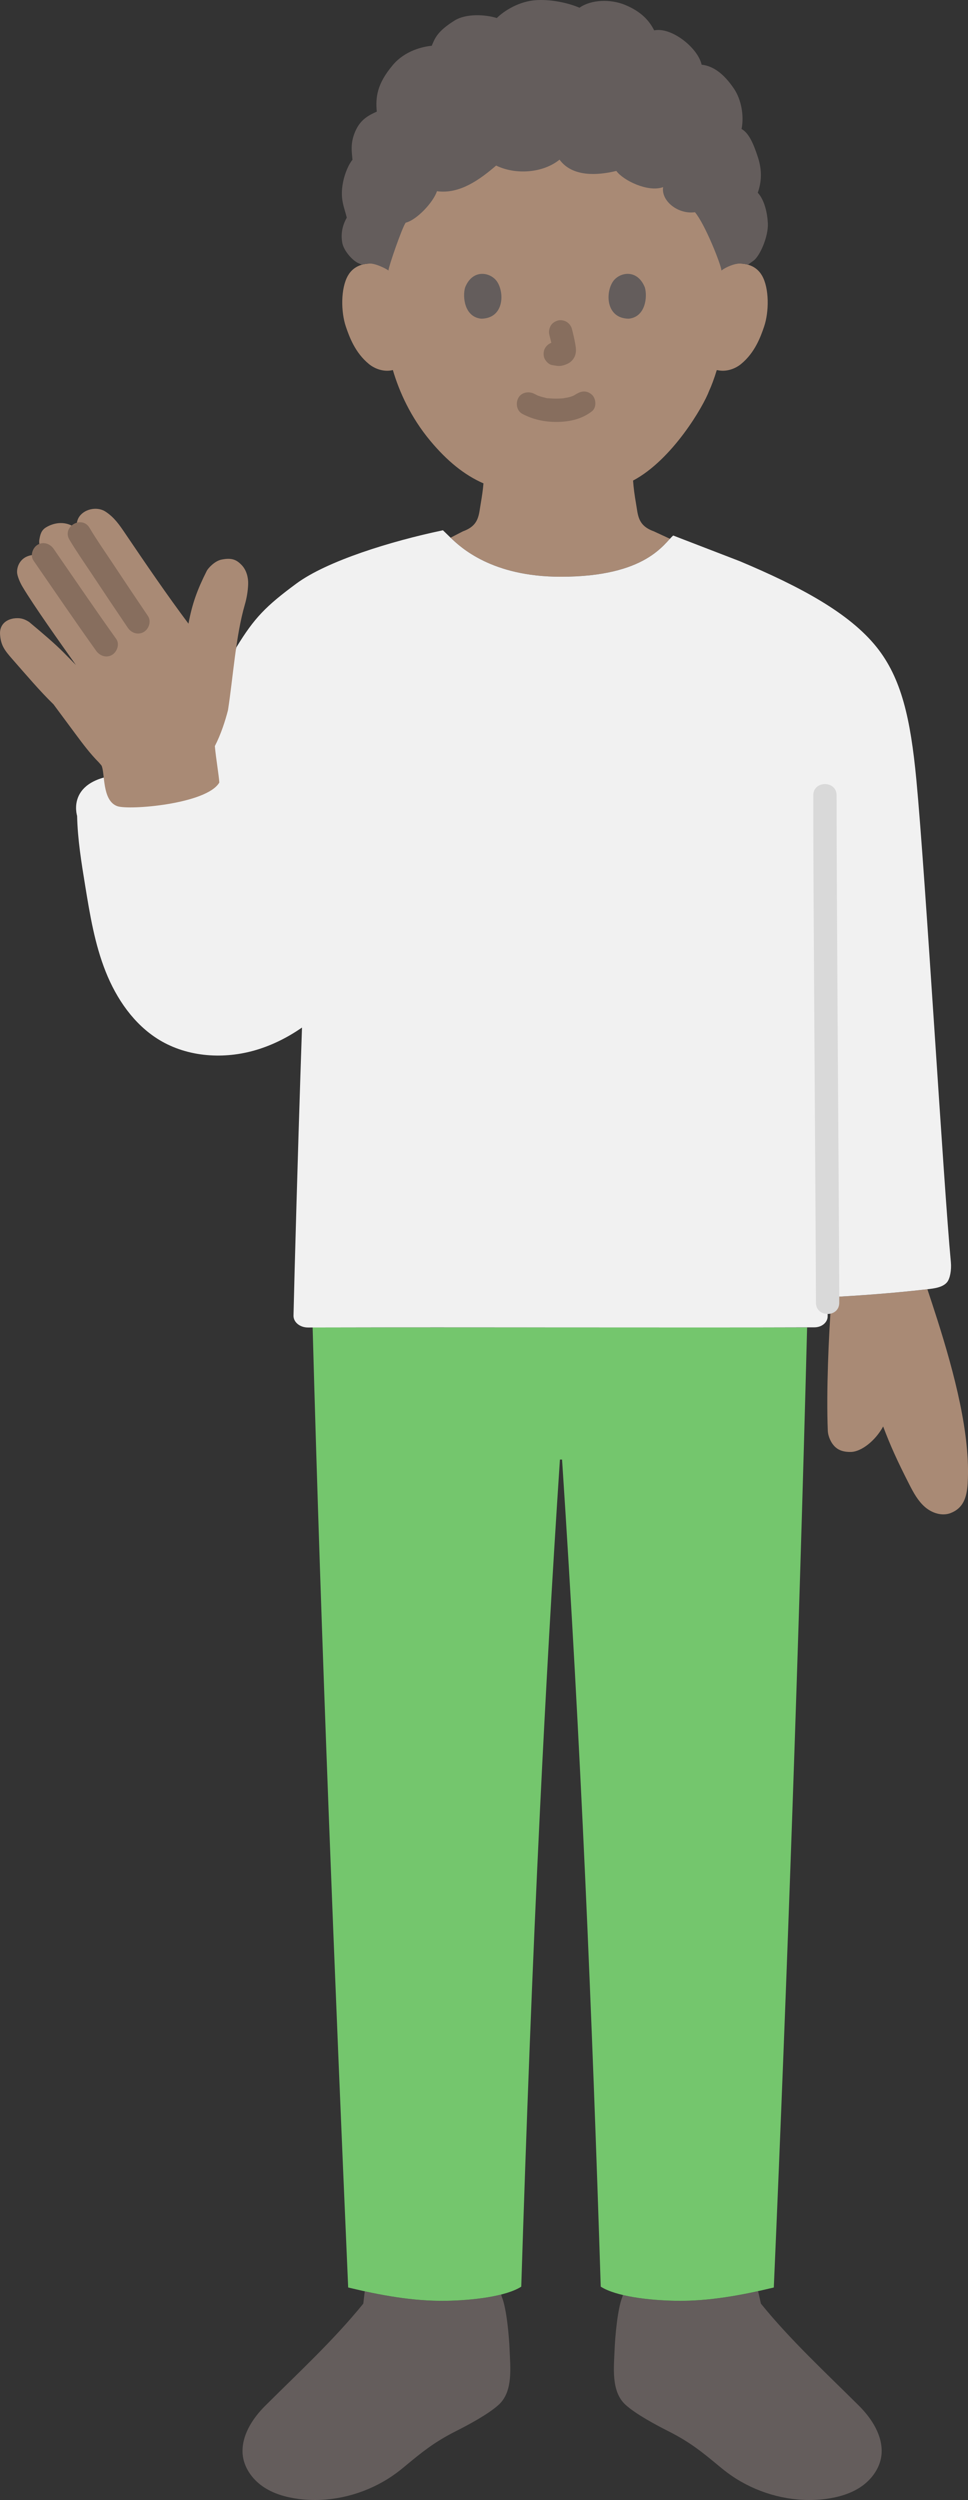 <?xml version="1.0" encoding="UTF-8"?><svg id="b" xmlns="http://www.w3.org/2000/svg" width="166.093" height="428.52" viewBox="0 0 166.093 428.52"><rect x="0" y="0" width="166.093" height="428.52" fill="#333333" stroke="none"/><defs><style>.d{fill:#d9d9d9;}.e{fill:#74c66d;}.f{fill:none;}.g{fill:#a98a75;}.h{fill:#876e5e;}.i{fill:#645d5c;}.j{fill:#f1f1f1;}</style></defs><g id="c"><path class="i" d="M86.087,393.659c.86,2.02,1.28,7.11,1.35,9.06.12,3.08.62,7.15-1.82,9.43-1.76,1.63-5.23,3.48-7.37,4.56-3.79,1.91-5.88,3.64-8.78,6.04-1.17.98-2.35,1.84-3.66,2.59-4.38,2.52-9.57,3.65-14.59,3-2.19-.29-4.39-.91-6.2-2.19-1.8-1.27-3.19-3.26-3.38-5.46-.26-3.13,1.64-6.1,3.87-8.32,5.72-5.69,11.78-11.28,16.83-17.51l.25-2.11c4.56.99,9.23,1.7,13.89,1.63,3.13-.05,6.71-.37,9.52-1.09l.09.37Z"/><path class="i" d="M106.877,393.379c2.75.65,6.16.96,9.16,1,4.72.07,9.43-.65,14.04-1.66l.48,2.14c5.05,6.23,11.11,11.82,16.83,17.51,2.23,2.22,4.13,5.19,3.87,8.32-.19,2.2-1.58,4.19-3.38,5.46-1.81,1.28-4.01,1.9-6.2,2.19-5.02.65-10.21-.48-14.59-3-1.31-.75-2.49-1.61-3.66-2.59-2.9-2.4-4.99-4.13-8.78-6.04-2.14-1.08-5.61-2.93-7.37-4.56-2.44-2.28-1.94-6.35-1.82-9.43.07-1.95.49-7.04,1.35-9.06l.07-.28Z"/><path class="g" d="M160.807,226.136c-.566-1.781-1.135-3.507-1.683-5.151-.254.027-.501.052-.732.08-4.486.514-10.433.992-15.715,1.261-.502,6.739-.907,16.235-.64,22.899.04,1.01.58,2.2,1.34,2.86.56.5,1.4.83,2.68.79,1.689-.06,4.078-1.819,5.479-4.367,1.19,3.169,2.385,5.832,4.5,9.969.717,1.402,1.491,2.821,2.684,3.848,1.193,1.027,2.906,1.593,4.377,1.032,2.2-.839,2.788-2.704,2.936-5.054.525-8.371-2.311-19.002-5.224-28.167Z"/><path class="g" d="M130.748,47.239c-.424-.735-1.409-1.987-3.723-2.068-1.064-.037-2.306.295-3.229,1.182,0,0,1.204-7.326-2.233-14.448-3.252-6.738-10.657-13.293-27.166-13.293-33.96,0-27.741,27.741-27.741,27.741-.922-.886-2.165-1.219-3.229-1.182-2.314.082-3.299,1.333-3.723,2.068-1.265,2.194-1.212,6.237-.362,8.738.601,1.771,1.587,4.481,3.961,6.424,1.053.861,2.64,1.407,4.107,1.029,1.076,3.654,3.024,8.064,6.445,12.159,2.811,3.364,5.772,5.816,9.101,7.267-.097,1.132-.255,2.21-.456,3.378-.365,2.02-.243,3.82-3.054,4.836-.056.021-.932.48-2.13,1.094,1.844,1.79,7.183,6.696,18.9,6.696,13.193,0,16.951-4.58,18.733-6.507-1.521-.706-2.712-1.259-2.778-1.283-2.811-1.016-2.689-2.817-3.054-4.836-.229-1.334-.403-2.548-.493-3.86,6.753-3.578,12.093-12.774,13.058-15.395.33-.687.869-2.101,1.307-3.545.231.039.364.061.364.061,1.377.233,2.817-.295,3.796-1.096,2.375-1.943,3.36-4.653,3.961-6.424.849-2.501.903-6.544-.362-8.738Z"/><path class="i" d="M61.086,22.244c-.078.16-.152.328-.223.506-.751,1.878-.511,3.234-.383,4.638-.596.681-1.308,2.255-1.617,3.83-.567,2.893.184,4.198.638,6.085-.596,1.064-1.106,2.51-.766,4.34.241,1.294,1.702,3.021,2.808,3.489,0,0,.209.088.565.238.383-.109.82-.181,1.319-.199.849-.03,2.406.647,3.229,1.182,0-.6,2.348-7.374,2.951-8.182,1.893-.456,4.725-3.47,5.372-5.396,3.934.535,7.387-2.032,10.152-4.397,3.396,1.649,8.073,1.266,10.878-1.013,2.182,2.98,6.468,2.733,9.744,1.932,1.149,1.604,5.406,3.718,8.025,2.779-.356,2.389,2.583,4.701,5.467,4.301,1.741,2.068,4.446,8.92,4.55,9.977.861-.633,2.315-1.214,3.229-1.182.498.018.934.089,1.316.198.581-.417.943-.677.943-.677,1.106-.794,2.575-4.147,2.468-6.411-.086-1.819-.596-4.028-1.73-5.248.652-1.844.766-3.801.028-6.071-.786-2.417-1.574-4.17-2.808-4.851.442-2.178.003-4.99-1.319-6.936-1.745-2.567-3.56-3.872-5.532-4.085-.638-2.893-5.191-6.51-8.142-5.884-.794-1.563-2.113-3.18-5.006-4.371-2.473-1.018-5.787-.936-7.812.49-1.747-.756-4.566-1.433-7.251-1.312-3.142.141-5.787,1.929-6.936,3.078-2.093-.651-5.339-.76-7.219.411-3.007,1.872-3.404,3.064-3.943,4.34-1.475.142-4.566.804-6.666,3.291-2.78,3.291-2.978,5.574-2.766,7.999-1.482.663-2.713,1.362-3.564,3.111Z"/><path class="f" d="M114.202,6.414c-5.263-3.441-11.376-5.6-19.058-5.6-8.058,0-14.9,2.43-20.376,6.502-6.358,4.728-13.557,13.15-14.133,26.782-.138,3.258.277,6.991,1.262,10.779"/><path class="f" d="M128.412,44.877c.985-3.987,1.401-7.052,1.243-10.779-.485-11.489-5.48-19.277-11.009-24.272"/><path class="h" d="M89.647,70.952c1.834.968,3.806,1.385,5.881,1.372,2.179-.014,4.306-.475,6.042-1.828.829-.646.729-2.159,0-2.828-.88-.807-1.944-.689-2.828,0,.69-.538-.033-.007-.252.108-.169.089-.624.23.003.019-.161.054-.316.122-.478.174-.204.065-.41.121-.618.17-.223.052-.511.051-.72.136.207-.084.318-.038.017-.008-.131.013-.263.024-.394.032-.317.02-.634.028-.951.027-.284-.002-.568-.011-.852-.031-.13-.009-.26-.019-.39-.032-.074-.007-.148-.015-.222-.025-.157-.019-.097-.011.178.024-.093.056-.529-.095-.641-.119-.205-.045-.408-.098-.61-.158-.175-.052-.346-.115-.519-.174-.452-.155.417.2.008.007-.214-.101-.426-.206-.635-.317-.925-.488-2.217-.265-2.736.718-.488.924-.27,2.215.718,2.736h0Z"/><path class="h" d="M94.264,57.419c.244.932.479,1.879.619,2.833l-.071-.532c.017.131.024.26.011.391l.071-.532c-.009.061-.023.118-.043.176l.202-.478c-.018.041-.037.076-.062.113l.313-.405c-.029.035-.057.063-.093.091l.405-.313c-.072.046-.147.083-.224.119l.478-.202c-.124.052-.246.089-.378.11l.532-.071c-.119.014-.236.013-.355,0l.532.071c-.134-.019-.265-.051-.399-.069-.266-.083-.532-.095-.798-.036-.266.012-.514.091-.744.237-.415.243-.811.718-.919,1.195-.117.512-.091,1.087.202,1.541.26.403.695.852,1.195.919.353.048.696.136,1.056.152.577.025,1.105-.156,1.618-.394.645-.299,1.153-.91,1.325-1.603.147-.593.087-1.071-.014-1.666-.154-.913-.365-1.817-.6-2.712-.127-.483-.49-.944-.919-1.195s-1.061-.357-1.541-.202c-.484.157-.951.457-1.195.919-.253.48-.342,1.007-.202,1.541h0Z"/><path class="i" d="M79.812,49.251c-.473,1.537-.165,5.074,2.748,5.375,3.85-.023,4.054-4.299,2.759-6.309-1.061-1.646-4.181-2.331-5.506.934Z"/><path class="i" d="M110.64,49.251c.473,1.537.165,5.074-2.748,5.375-3.85-.023-4.055-4.299-2.759-6.31,1.061-1.646,4.181-2.33,5.507.935Z"/><path class="e" d="M92.668,309.914c-1.345,27.683-2.372,54.963-3.229,82.038-2.608,1.667-8.282,2.353-12.958,2.425-5.639.087-11.274-.968-16.739-2.283-2.29-52.556-4.649-111.082-6.099-164.574,22.092.072,57.378-.04,84.844.024-1.393,53.656-3.408,111.626-5.714,164.551-5.464,1.315-11.097,2.369-16.735,2.282-4.678-.072-10.355-.758-12.961-2.427-1.468-46.324-3.43-93.246-6.635-141.767h-.368c-1.332,20.162-2.449,40.049-3.405,59.731Z"/><path class="j" d="M40.581,110.919c3.029-4.964,4.997-7.002,10.274-10.891,5.277-3.889,16.23-7.259,25.026-9.109l.12-.025c.642.623,1.285,1.245,1.285,1.245,1.825,1.769,7.17,6.721,18.931,6.721,14.753,0,17.71-5.729,19.296-7.069.453.177.896.348.896.348l10.503,4.046c10.45,4.39,18.82,8.89,23.51,14.75,4.24,5.31,5.81,12.2,6.81,22.72,1.58,16.6,4.67,69.49,5.92,82.67.13,1.37-.14,2.86-.67,3.48-.88,1.03-2.74,1.1-4.09,1.26-4.678.536-10.944,1.033-16.388,1.295.005,1.262.007,2.361.007,3.276,0,1.04-1.01,1.88-2.27,1.88-22.29.08-58.87-.04-86.9.03-1.38,0-2.5-.91-2.48-2.04.161-7.388.821-30.254,1.186-41.233,0,0,.108-3.252.272-8.141-2.412,1.667-5.041,2.997-7.851,3.836-5.499,1.643-11.724,1.258-16.632-1.715-4.33-2.623-7.348-7.03-9.216-11.735s-2.696-9.748-3.511-14.744c-.645-3.952-1.291-7.919-1.377-11.922,0,0-2.241-6.932,9.092-7.154s18.256-21.778,18.256-21.778Z"/><path class="d" d="M139.547,136.329c0,11.082.076,22.164.142,33.246.077,12.835.166,25.671.241,38.506.03,5.071.06,10.142.073,15.214.007,2.574,4.007,2.578,4,0-.026-10.366-.105-20.732-.172-31.098-.083-13.035-.171-26.071-.233-39.106-.027-5.587-.051-11.174-.052-16.761,0-2.574-4-2.578-4,0h0Z"/><path class="g" d="M9.165,120.708c1.249,1.682,2.498,3.364,3.746,5.046,1.271,1.712,2.564,3.445,4.066,4.948.152.177.296.345.432.505.641,1.198.044,6.03,2.722,6.979,2.04.723,15.365-.363,17.5-4.056-.092-1.37-.558-3.99-.768-6.243,1.04-1.999,1.786-4.33,2.255-6.152.871-5.565,1.322-12.72,2.9-18.127.32-1.097.52-2.326.563-3.468.042-1.142-.293-2.41-1.076-3.241-.913-.969-1.732-1.342-3.517-.976-1.158.238-2.281,1.474-2.508,1.924-1.629,3.218-2.5,5.626-3.143,9.053-3.735-4.981-7.358-10.304-10.856-15.465-.982-1.449-1.884-2.787-3.424-3.767-1.477-.94-3.83-.388-4.62,1.174-.31.614-.326,1.268-.135,1.895-.318-.223-.524-.365-.524-.365-1.444-.994-3.294-.922-4.859.01-.9.536-1.022,1.35-1.163,2.092-.185.973.464,2.389.935,2.871-1.024-.331-2.166-.368-3.136.075-1.024.465-1.638,1.519-1.627,2.644-.003.575.478,1.779.981,2.586,1.901,3.182,6.319,9.407,9.117,13.336-1.186-1.205-2.065-2.098-2.065-2.098-1.486-1.51-3.704-3.396-5.974-5.286-.974-.629-1.684-.723-2.669-.595-1.672.293-2.402,1.418-2.308,2.746.131,1.865.764,2.7,2.125,4.248,2.437,2.77,4.708,5.456,7.028,7.71"/><path class="h" d="M25.387,105.592c-2.079-3.063-4.136-6.141-6.182-9.226-1.292-1.948-2.652-3.875-3.843-5.888-1.309-2.214-4.769-.204-3.454,2.019,1.191,2.013,2.551,3.939,3.843,5.888,2.046,3.085,4.103,6.163,6.182,9.226.606.893,1.759,1.289,2.736.718.885-.518,1.327-1.839.718-2.736h0Z"/><path class="h" d="M5.755,96.101c3.566,5.154,7.086,10.339,10.732,15.437.627.877,1.743,1.298,2.736.718.867-.507,1.349-1.853.718-2.736-3.646-5.098-7.166-10.283-10.732-15.437-.614-.887-1.754-1.292-2.736-.718-.879.514-1.335,1.844-.718,2.736h0Z"/></g></svg>